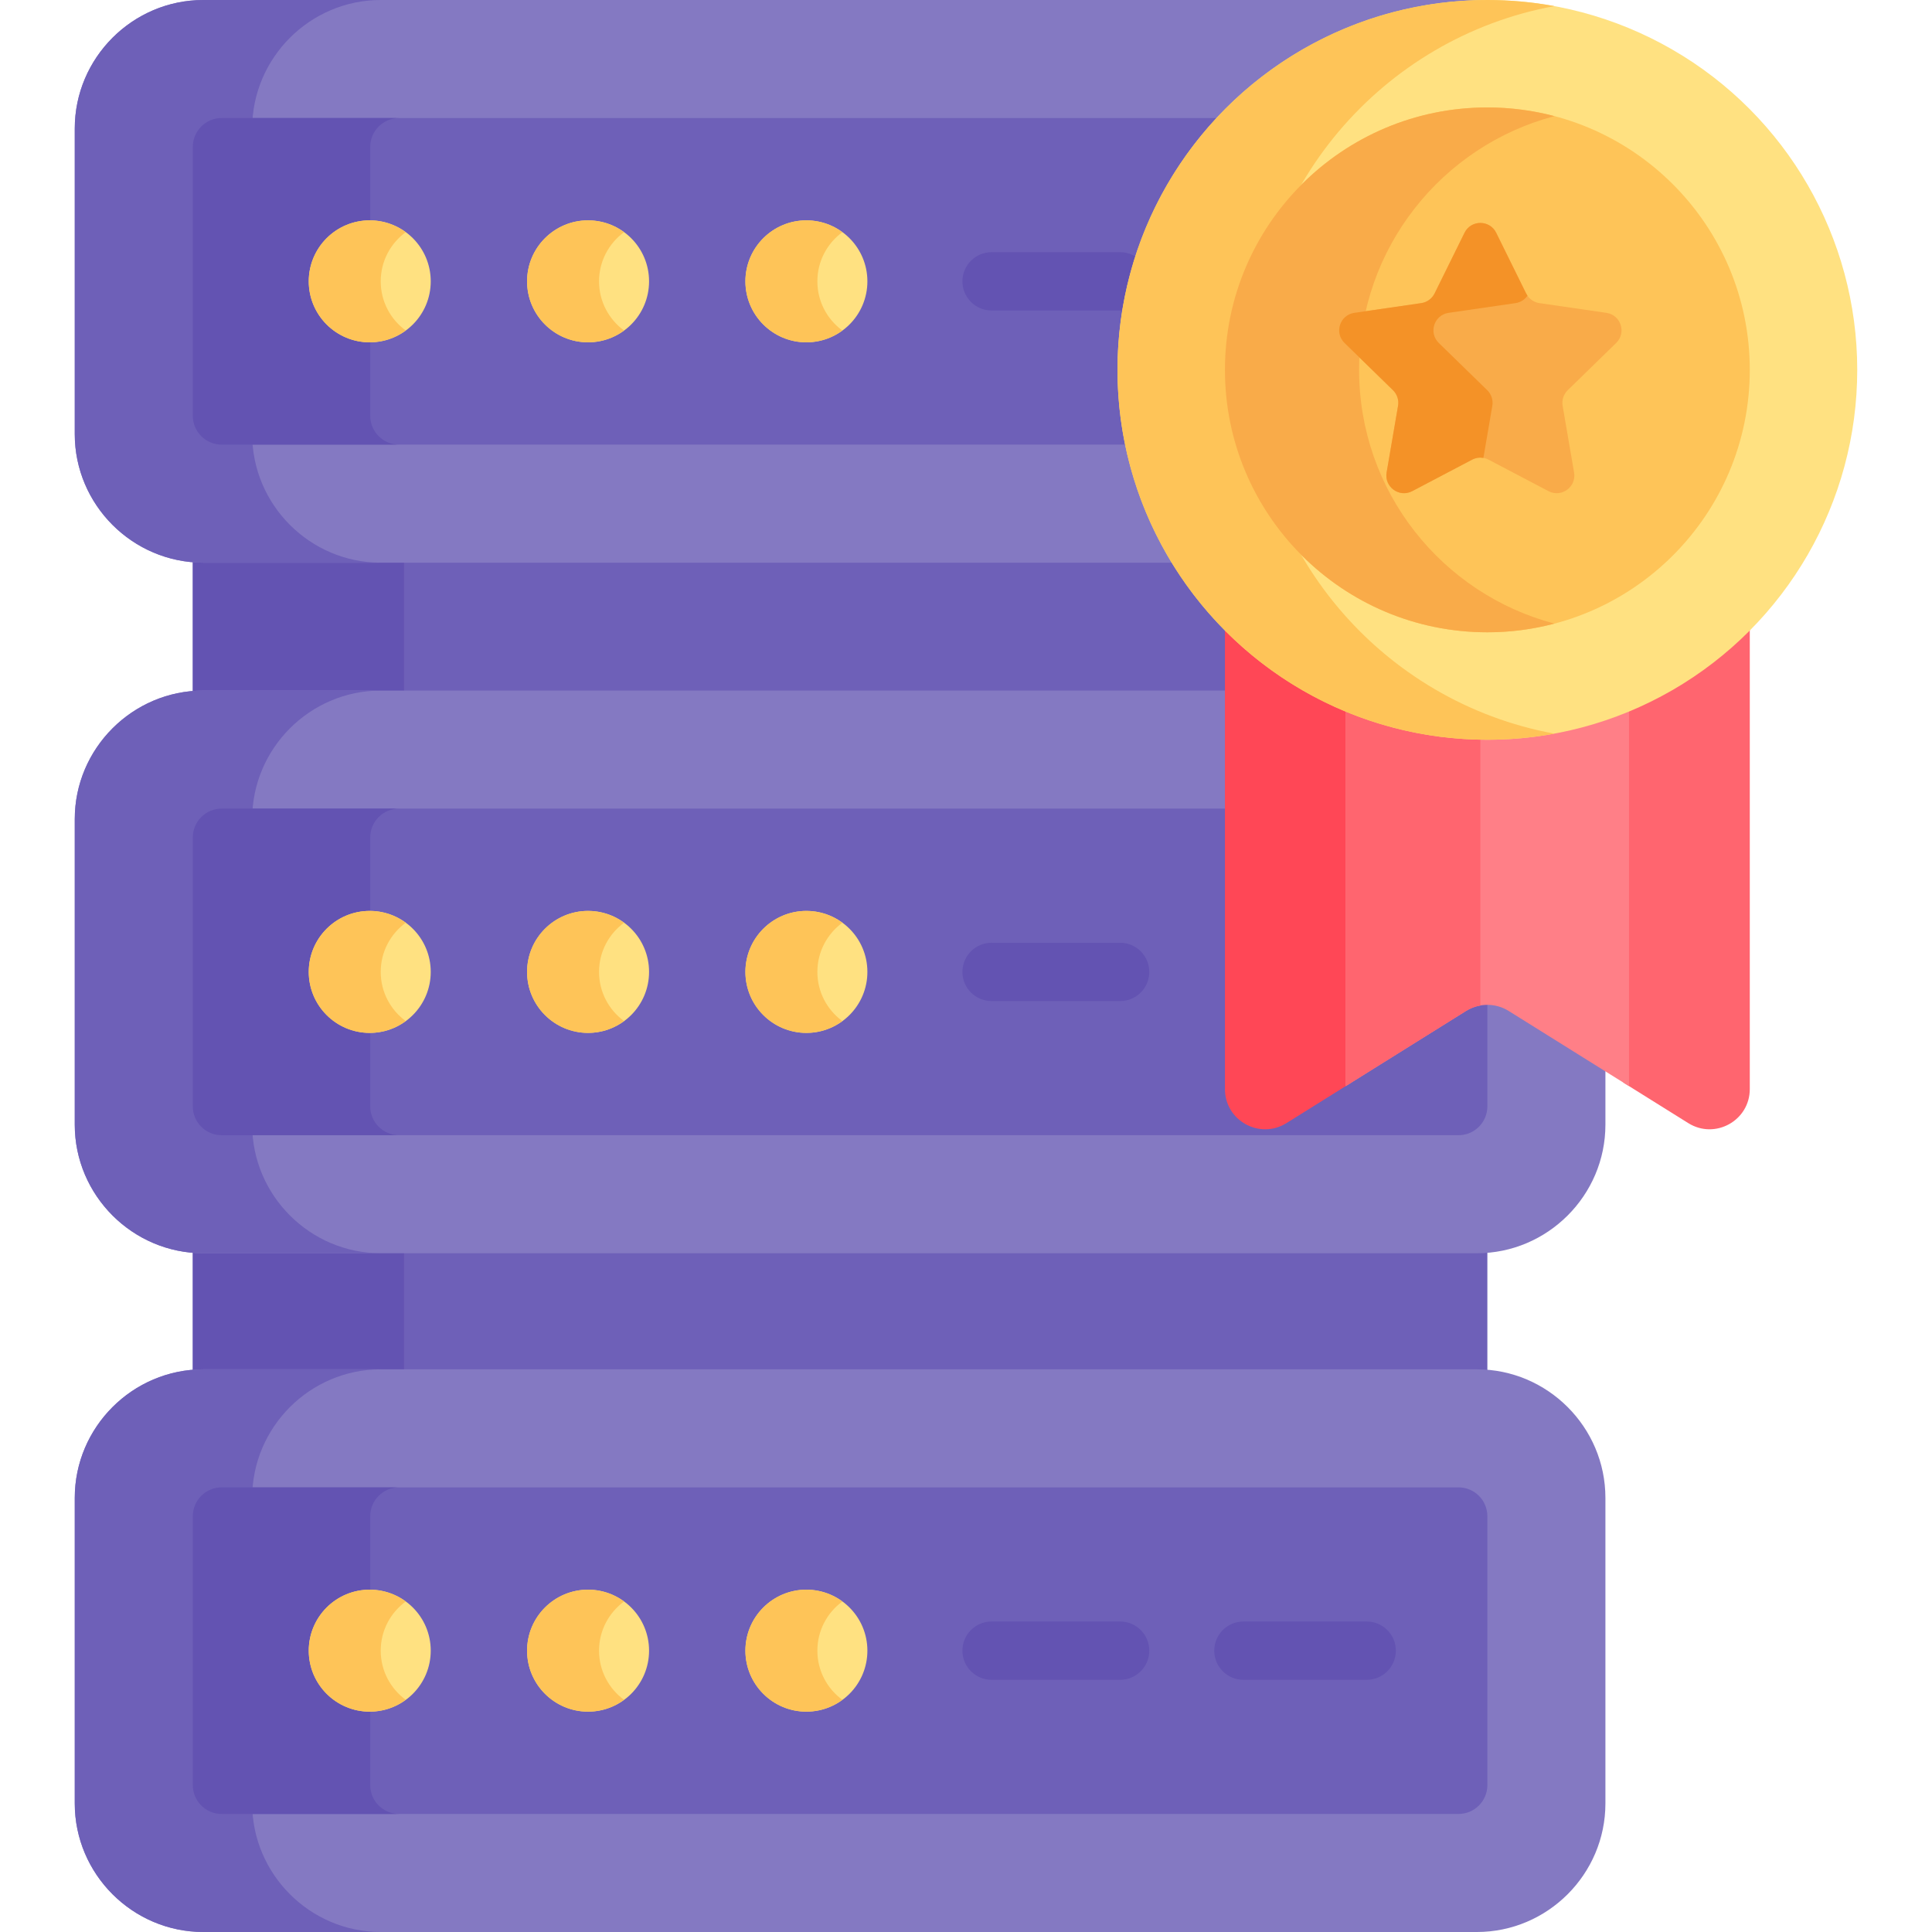 <svg xmlns="http://www.w3.org/2000/svg" id="Layer_1" height="512" viewBox="0 0 512 512" width="512"><g><path d="m53.877 185.254h337.51c.937 0 1.862.049 2.781.124v-40.198c-.918.075-1.844.124-2.781.124h-337.511c-.937 0-1.862-.049-2.781-.124v40.198c.919-.075 1.845-.124 2.782-.124z" fill="#6e60b8"></path><g><path d="m107.065 145.304h-53.188c-.937 0-1.862-.048-2.781-.123v40.198c.918-.075 1.844-.124 2.781-.124h53.188z" fill="#6353b2"></path></g><path d="m391.386 326.746h-337.51c-.937 0-1.862-.049-2.781-.124v40.198c.918-.075 1.844-.124 2.781-.124h337.51c.937 0 1.862.049 2.781.124v-40.198c-.918.075-1.844.124-2.781.124z" fill="#6e60b8"></path><g><path d="m107.065 326.746h-53.188c-.937 0-1.862-.049-2.781-.124v40.198c.918-.075 1.844-.124 2.781-.124h53.188z" fill="#6353b2"></path></g><path d="m391.386 0h-337.509c-18.736 0-34.064 15.329-34.064 34.064v80.989c0 18.735 15.329 34.064 34.064 34.064h337.51c18.735 0 34.064-15.329 34.064-34.064v-80.989c-.001-18.735-15.33-34.064-34.065-34.064z" fill="#8479c2"></path><path d="m66.83 115.052v-80.988c0-18.735 15.329-34.064 34.064-34.064h-47.017c-18.736 0-34.064 15.329-34.064 34.064v80.988c0 18.735 15.329 34.064 34.064 34.064h47.018c-18.736 0-34.065-15.328-34.065-34.064z" fill="#6e60b8"></path><path d="m386.52 31.283h-327.777c-4.223 0-7.647 3.424-7.647 7.647v71.256c0 4.223 3.424 7.647 7.647 7.647h327.777c4.223 0 7.647-3.424 7.647-7.647v-71.256c0-4.223-3.424-7.647-7.647-7.647z" fill="#6e60b8"></path><path d="m98.114 110.186v-71.256c0-4.223 3.424-7.647 7.647-7.647h-47.018c-4.223 0-7.647 3.424-7.647 7.647v71.256c0 4.223 3.424 7.647 7.647 7.647h47.018c-4.224 0-7.647-3.424-7.647-7.647z" fill="#6353b2"></path><circle cx="97.988" cy="74.558" fill="#ffe181" r="16.163"></circle><path d="m100.894 74.558c0-5.356 2.616-10.089 6.628-13.03-2.675-1.961-5.964-3.133-9.535-3.133-8.926 0-16.163 7.236-16.163 16.163s7.237 16.163 16.163 16.163c3.571 0 6.86-1.172 9.535-3.133-4.012-2.941-6.628-7.674-6.628-13.03z" fill="#fec458"></path><circle cx="155.846" cy="74.558" fill="#ffe181" r="16.163"></circle><path d="m158.752 74.558c0-5.356 2.616-10.089 6.628-13.03-2.675-1.961-5.964-3.133-9.535-3.133-8.926 0-16.163 7.236-16.163 16.163s7.237 16.163 16.163 16.163c3.571 0 6.86-1.172 9.535-3.133-4.011-2.941-6.628-7.674-6.628-13.03z" fill="#fec458"></path><circle cx="213.704" cy="74.558" fill="#ffe181" r="16.163"></circle><path d="m216.611 74.558c0-5.356 2.616-10.089 6.628-13.03-2.675-1.961-5.964-3.133-9.535-3.133-8.926 0-16.163 7.236-16.163 16.163s7.237 16.163 16.163 16.163c3.571 0 6.86-1.172 9.535-3.133-4.012-2.941-6.628-7.674-6.628-13.03z" fill="#fec458"></path><path d="m391.386 183.006h-337.509c-18.735 0-34.064 15.329-34.064 34.064v80.989c0 18.735 15.329 34.064 34.064 34.064h337.51c18.735 0 34.064-15.329 34.064-34.064v-80.989c-.001-18.735-15.33-34.064-34.065-34.064z" fill="#8479c2"></path><path d="m66.83 298.058v-80.988c0-18.735 15.329-34.064 34.064-34.064h-47.017c-18.735 0-34.064 15.329-34.064 34.064v80.989c0 18.735 15.329 34.064 34.064 34.064h47.018c-18.736-.001-34.065-15.33-34.065-34.065z" fill="#6e60b8"></path><path d="m386.52 214.289h-327.777c-4.223 0-7.647 3.424-7.647 7.647v71.256c0 4.223 3.424 7.647 7.647 7.647h327.777c4.223 0 7.647-3.424 7.647-7.647v-71.256c0-4.223-3.424-7.647-7.647-7.647z" fill="#6e60b8"></path><path d="m98.114 293.192v-71.256c0-4.223 3.424-7.647 7.647-7.647h-47.018c-4.223 0-7.647 3.424-7.647 7.647v71.256c0 4.223 3.424 7.647 7.647 7.647h47.018c-4.224 0-7.647-3.424-7.647-7.647z" fill="#6353b2"></path><circle cx="97.988" cy="257.564" fill="#ffe181" r="16.163"></circle><path d="m100.894 257.564c0-5.356 2.616-10.089 6.628-13.03-2.675-1.961-5.964-3.133-9.535-3.133-8.926 0-16.163 7.236-16.163 16.163s7.237 16.163 16.163 16.163c3.571 0 6.86-1.172 9.535-3.133-4.012-2.941-6.628-7.674-6.628-13.03z" fill="#fec458"></path><circle cx="155.846" cy="257.564" fill="#ffe181" r="16.163"></circle><path d="m158.752 257.564c0-5.356 2.616-10.089 6.628-13.03-2.675-1.961-5.964-3.133-9.535-3.133-8.926 0-16.163 7.236-16.163 16.163s7.237 16.163 16.163 16.163c3.571 0 6.86-1.172 9.535-3.133-4.011-2.941-6.628-7.674-6.628-13.03z" fill="#fec458"></path><circle cx="213.704" cy="257.564" fill="#ffe181" r="16.163"></circle><path d="m216.611 257.564c0-5.356 2.616-10.089 6.628-13.03-2.675-1.961-5.964-3.133-9.535-3.133-8.926 0-16.163 7.236-16.163 16.163s7.237 16.163 16.163 16.163c3.571 0 6.86-1.172 9.535-3.133-4.012-2.941-6.628-7.674-6.628-13.03z" fill="#fec458"></path><path d="m391.386 362.884h-337.509c-18.735 0-34.064 15.329-34.064 34.064v80.989c0 18.735 15.329 34.064 34.064 34.064h337.51c18.735 0 34.064-15.329 34.064-34.064v-80.989c-.001-18.735-15.33-34.064-34.065-34.064z" fill="#8479c2"></path><path d="m66.83 477.936v-80.988c0-18.735 15.329-34.064 34.064-34.064h-47.017c-18.735 0-34.064 15.329-34.064 34.064v80.988c0 18.735 15.329 34.064 34.064 34.064h47.018c-18.736 0-34.065-15.329-34.065-34.064z" fill="#6e60b8"></path><path d="m386.52 394.167h-327.777c-4.223 0-7.647 3.424-7.647 7.647v71.256c0 4.223 3.424 7.647 7.647 7.647h327.777c4.223 0 7.647-3.424 7.647-7.647v-71.256c0-4.223-3.424-7.647-7.647-7.647z" fill="#6e60b8"></path><path d="m98.114 473.07v-71.256c0-4.223 3.424-7.647 7.647-7.647h-47.018c-4.223 0-7.647 3.424-7.647 7.647v71.256c0 4.223 3.424 7.647 7.647 7.647h47.018c-4.224 0-7.647-3.424-7.647-7.647z" fill="#6353b2"></path><circle cx="97.988" cy="437.442" fill="#ffe181" r="16.163"></circle><path d="m100.894 437.442c0-5.356 2.616-10.089 6.628-13.03-2.675-1.961-5.964-3.133-9.535-3.133-8.926 0-16.163 7.236-16.163 16.163s7.237 16.163 16.163 16.163c3.571 0 6.86-1.172 9.535-3.133-4.012-2.941-6.628-7.674-6.628-13.03z" fill="#fec458"></path><circle cx="155.846" cy="437.442" fill="#ffe181" r="16.163"></circle><path d="m158.752 437.442c0-5.356 2.616-10.089 6.628-13.03-2.675-1.961-5.964-3.133-9.535-3.133-8.926 0-16.163 7.236-16.163 16.163s7.237 16.163 16.163 16.163c3.571 0 6.86-1.172 9.535-3.133-4.011-2.941-6.628-7.674-6.628-13.03z" fill="#fec458"></path><circle cx="213.704" cy="437.442" fill="#ffe181" r="16.163"></circle><path d="m216.611 437.442c0-5.356 2.616-10.089 6.628-13.03-2.675-1.961-5.964-3.133-9.535-3.133-8.926 0-16.163 7.236-16.163 16.163s7.237 16.163 16.163 16.163c3.571 0 6.86-1.172 9.535-3.133-4.012-2.941-6.628-7.674-6.628-13.03z" fill="#fec458"></path><g><path d="m296.842 82.284h-34.064c-4.267 0-7.726-3.459-7.726-7.726s3.459-7.726 7.726-7.726h34.064c4.267 0 7.726 3.459 7.726 7.726s-3.459 7.726-7.726 7.726z" fill="#6353b2"></path></g><g><path d="m296.842 265.291h-34.064c-4.267 0-7.726-3.459-7.726-7.726s3.459-7.726 7.726-7.726h34.064c4.267 0 7.726 3.459 7.726 7.726 0 4.266-3.459 7.726-7.726 7.726z" fill="#6353b2"></path></g><g><path d="m296.842 445.169h-34.064c-4.267 0-7.726-3.459-7.726-7.726s3.459-7.726 7.726-7.726h34.064c4.267 0 7.726 3.459 7.726 7.726s-3.459 7.726-7.726 7.726z" fill="#6353b2"></path></g><g><path d="m362.189 445.169h-32.674c-4.267 0-7.726-3.459-7.726-7.726s3.459-7.726 7.726-7.726h32.674c4.267 0 7.726 3.459 7.726 7.726s-3.459 7.726-7.726 7.726z" fill="#6353b2"></path></g><path d="m358.149 187.149c-12.687-5.016-24.077-12.603-33.527-22.118v123.574c0 8.365 9.2 13.466 16.295 9.035l17.232-10.761z" fill="#ff4756"></path><path d="m430.185 187.149v99.731l17.232 10.761c7.095 4.431 16.295-.67 16.295-9.035v-123.575c-9.451 9.515-20.841 17.102-33.527 22.118z" fill="#ff656f"></path><path d="m431.707 186.526c-11.563 4.799-24.24 7.454-37.54 7.454s-25.977-2.655-37.54-7.454v101.304l31.897-19.919c3.453-2.156 7.832-2.156 11.285 0l31.897 19.919v-101.304z" fill="#ff7f87"></path><path d="m392.308 193.957c-12.622-.235-24.658-2.856-35.681-7.431v101.304l31.897-19.919c1.177-.735 2.465-1.199 3.784-1.433z" fill="#ff656f"></path><circle cx="394.167" cy="98.02" fill="#ffe181" r="98.02"></circle><path d="m331.701 98.02c0-48.064 34.596-88.044 80.243-96.408-5.765-1.056-11.706-1.612-17.777-1.612-54.135 0-98.02 43.885-98.02 98.02s43.885 98.02 98.02 98.02c6.071 0 12.011-.556 17.777-1.612-45.647-8.363-80.243-48.343-80.243-96.408z" fill="#fec458"></path><circle cx="394.167" cy="98.02" fill="#fec458" r="69.545"></circle><path d="m360.176 98.02c0-32.263 21.973-59.386 51.768-67.243-5.676-1.496-11.631-2.302-17.777-2.302-38.409 0-69.545 31.136-69.545 69.545 0 38.408 31.136 69.545 69.545 69.545 6.146 0 12.102-.806 17.777-2.302-29.795-7.856-51.768-34.98-51.768-67.243z" fill="#f9ab49"></path><path d="m428.302 90.891c2.778-2.708 1.245-7.426-2.594-7.984l-17.744-2.578c-1.525-.221-2.842-1.179-3.524-2.56l-7.935-16.079c-1.717-3.479-6.678-3.479-8.394 0l-7.935 16.079c-.682 1.381-2 2.339-3.524 2.56l-17.744 2.578c-3.839.558-5.372 5.276-2.594 7.984l12.839 12.515c1.103 1.075 1.607 2.625 1.346 4.143l-3.031 17.672c-.656 3.824 3.358 6.74 6.791 4.934l15.87-8.343c1.364-.717 2.993-.717 4.356 0l15.87 8.343c3.434 1.805 7.447-1.11 6.791-4.934l-3.031-17.672c-.26-1.518.243-3.068 1.346-4.143z" fill="#f9ab49"></path><g><g><path d="m395.481 107.549c.261-1.518-.243-3.068-1.346-4.143l-12.839-12.515c-2.778-2.708-1.245-7.426 2.594-7.984l17.744-2.578c1.292-.188 2.432-.908 3.166-1.964-.132-.19-.255-.386-.358-.596l-7.935-16.079c-1.717-3.479-6.678-3.479-8.395 0l-7.935 16.079c-.682 1.382-1.999 2.339-3.524 2.56l-17.744 2.578c-3.839.558-5.372 5.276-2.594 7.984l12.839 12.515c1.103 1.075 1.607 2.625 1.346 4.143l-3.031 17.672c-.656 3.824 3.357 6.74 6.791 4.934l15.87-8.343c.928-.488 1.977-.635 2.984-.46z" fill="#f49227"></path></g></g></g></svg>
